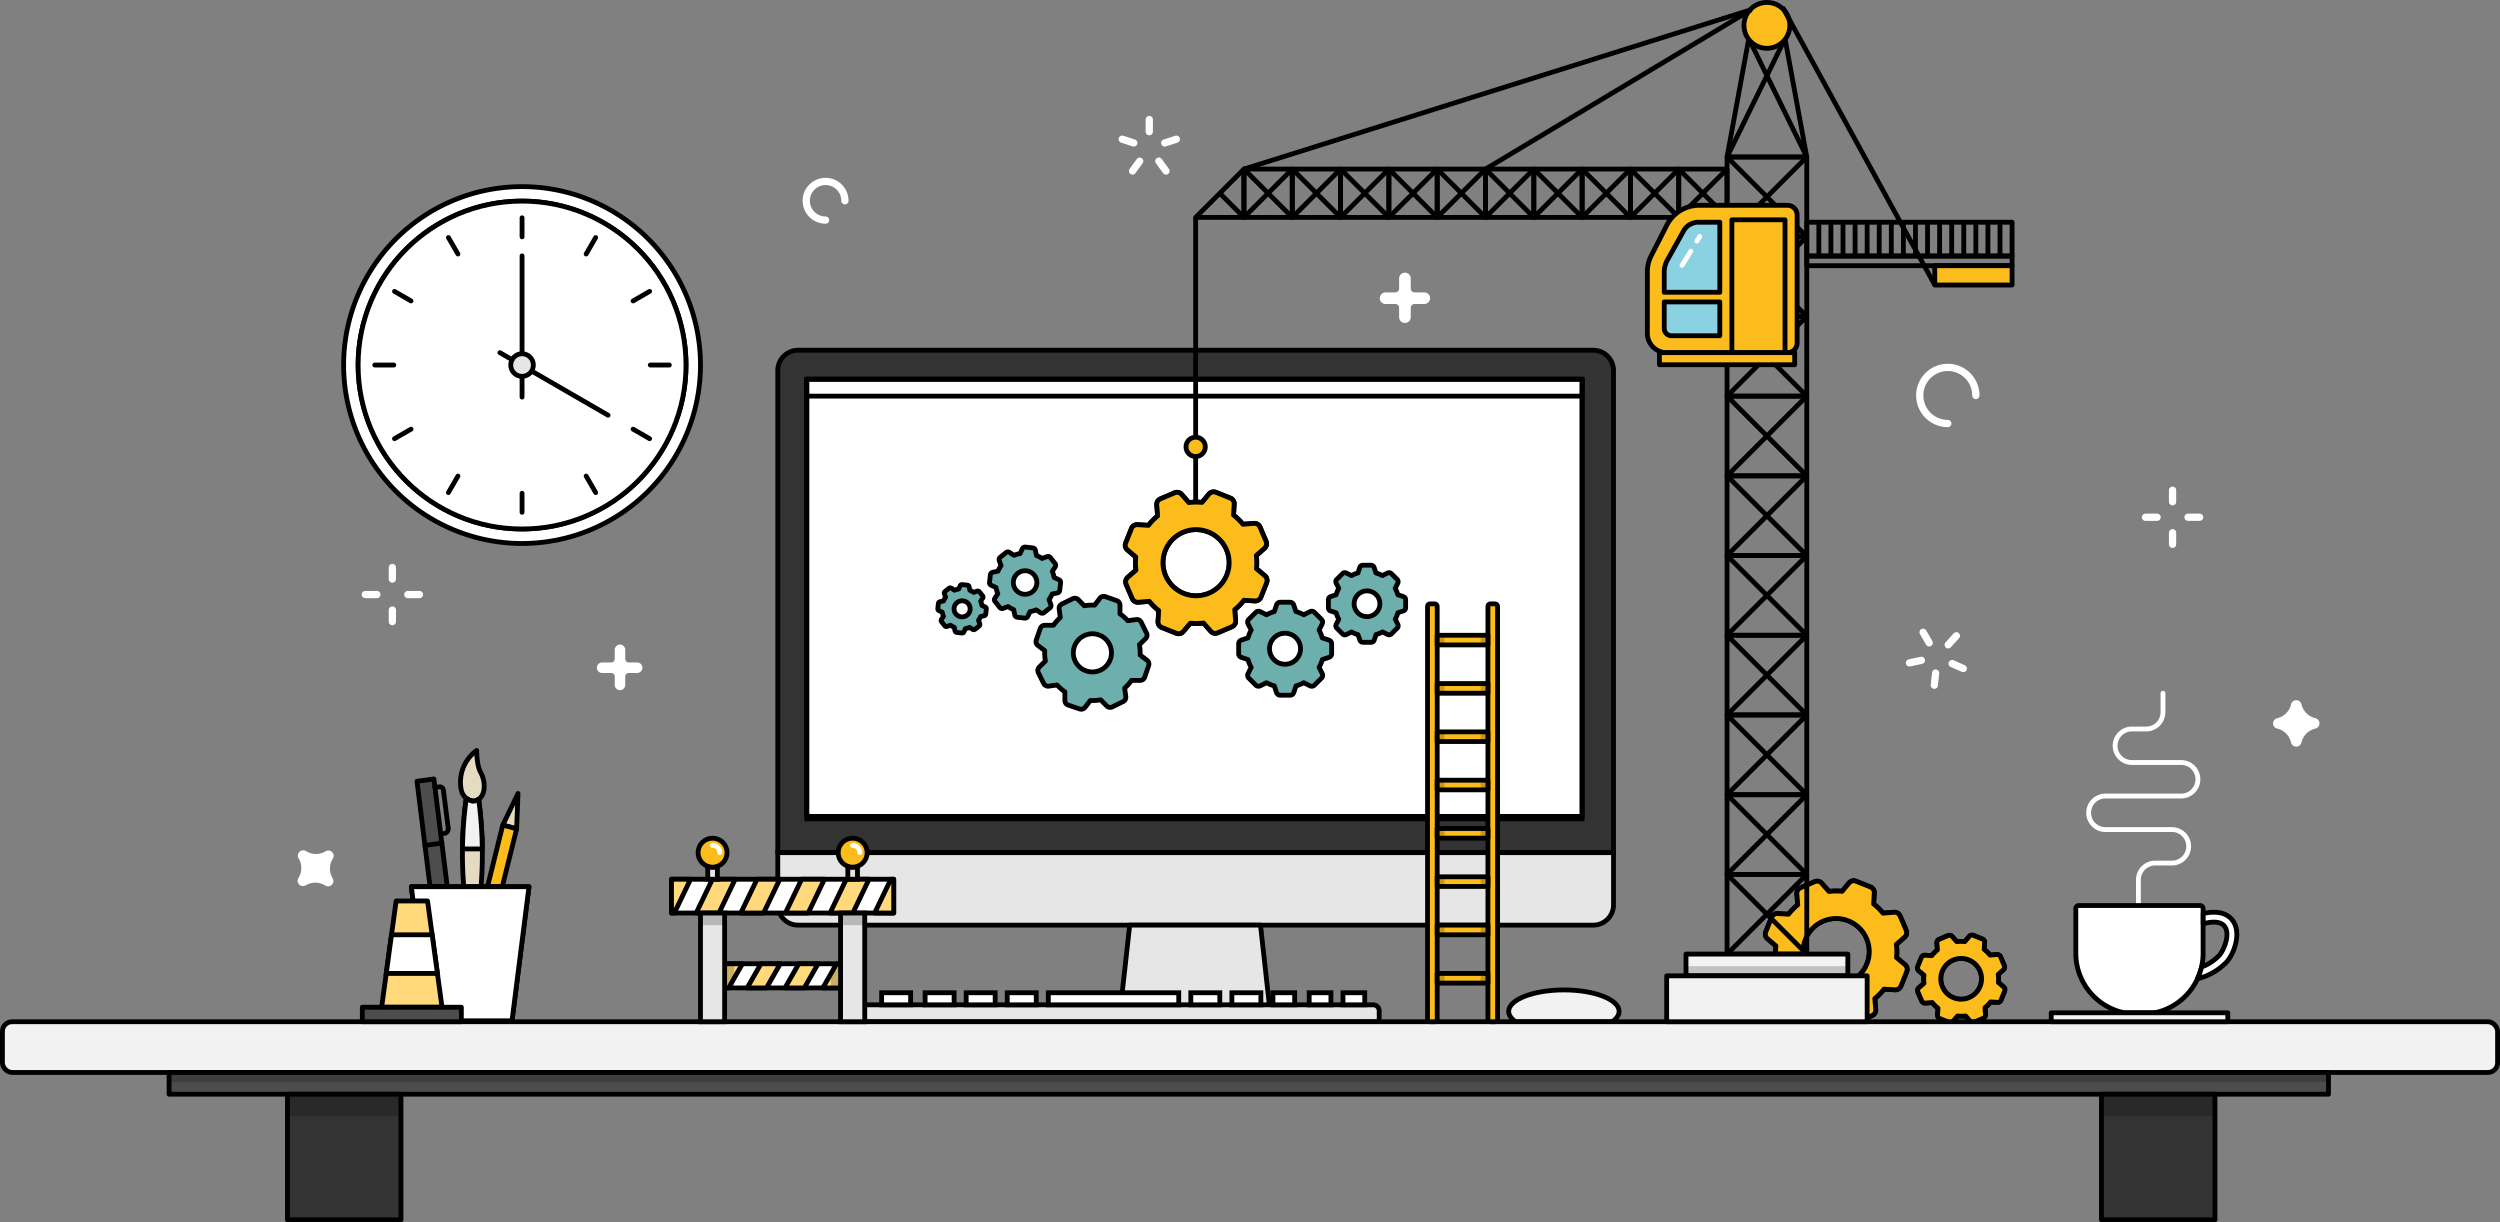 <svg xmlns="http://www.w3.org/2000/svg" viewBox="0 0 1035 506"><rect x="0" y="0" width="1035" height="506" fill="#808080" stroke="none"/><defs><style>.cls-1{fill:#e5dbc1;}.cls-1,.cls-10,.cls-11,.cls-12,.cls-13,.cls-14,.cls-15,.cls-16,.cls-18,.cls-19,.cls-2,.cls-20,.cls-21,.cls-24,.cls-3,.cls-4,.cls-5,.cls-6,.cls-7,.cls-8{stroke:#000;}.cls-1,.cls-10,.cls-13,.cls-16,.cls-18,.cls-19,.cls-2,.cls-20,.cls-21,.cls-24,.cls-3,.cls-4,.cls-5,.cls-6,.cls-7,.cls-8{stroke-linejoin:round;}.cls-1,.cls-10,.cls-11,.cls-12,.cls-13,.cls-14,.cls-15,.cls-16,.cls-18,.cls-19,.cls-2,.cls-20,.cls-21,.cls-24,.cls-3,.cls-4,.cls-5,.cls-6,.cls-7,.cls-8,.cls-9{stroke-width:2px;}.cls-2{fill:#fcbc1c;}.cls-16,.cls-24,.cls-3{fill:#4d4d4d;}.cls-23,.cls-24,.cls-3,.cls-4,.cls-5,.cls-9{stroke-linecap:round;}.cls-3,.cls-4{fill-rule:evenodd;}.cls-12,.cls-19,.cls-23,.cls-4,.cls-5,.cls-9{fill:none;}.cls-15,.cls-22,.cls-6{fill:#fff;}.cls-14,.cls-7{fill:#f2f2f2;}.cls-8{fill:#fff;}.cls-23,.cls-9{stroke:#fff;}.cls-11,.cls-12,.cls-14,.cls-15,.cls-23,.cls-9{stroke-miterlimit:10;}.cls-10{fill:#333;}.cls-11,.cls-13{fill:#e6e6e6;}.cls-17{opacity:0.2;}.cls-18{fill:#6dafac;}.cls-20{fill:#8ad1e2;}.cls-21{fill:#ffd97b;}.cls-23{stroke-width:3px;}</style></defs><title>under-construction-illustration</title><g id="Layer_2" data-name="Layer 2"><g id="Illustration"><polygon class="cls-1" points="208.15 341.58 213.89 343.13 214.45 328.5 208.15 341.58"/><polygon class="cls-2" points="207.94 367.09 213.89 343.13 208.15 341.58 201.82 367.09 207.94 367.09"/><polygon class="cls-3" points="185.16 367.09 179.63 322.49 172.64 323.44 178.05 367.09 185.16 367.09"/><path class="cls-4" d="M180.06,326l1.84-.25a1.51,1.51,0,0,1,1.66,1.34l2,15.78a1.93,1.93,0,0,1-1.61,2.17"/><line class="cls-5" x1="175.93" y1="350" x2="182.92" y2="349.05"/><polygon class="cls-6" points="211.97 422.62 177.32 422.62 170.29 367.09 219 367.09 211.97 422.62"/><path class="cls-1" d="M195.82,331.71a5.94,5.94,0,0,1-4.89-4.82,16.22,16.22,0,0,1,6.41-16.2s0,6.08,1.58,8.94C201.54,324.3,201,331.33,195.82,331.71Z"/><line class="cls-5" x1="191.6" y1="347.46" x2="199.62" y2="347.46"/><line class="cls-5" x1="191.74" y1="344.36" x2="199.46" y2="344.36"/><path class="cls-1" d="M199.15,367.09a167.25,167.25,0,0,0-1-36.2,4.6,4.6,0,0,1-2.37.82,6.12,6.12,0,0,1-2.3-.9H193a167.38,167.38,0,0,0-1,36.28Z"/><path class="cls-7" d="M195.82,331.71a6.12,6.12,0,0,1-2.3-.9H193a167.87,167.87,0,0,0-1.53,20.64h8.2a166.55,166.55,0,0,0-1.51-20.56A4.6,4.6,0,0,1,195.82,331.71Z"/><polygon class="cls-8" points="211.97 422.62 177.32 422.62 170.29 367.09 219 367.09 211.97 422.62"/><line class="cls-9" x1="208.24" y1="398.99" x2="207.43" y2="404.51"/><line class="cls-9" x1="212.02" y1="373.15" x2="208.99" y2="393.85"/><path class="cls-7" d="M788.64,399.36l-3.47-2.94a24.86,24.86,0,0,0-.07-5.45l3.41-3a2.51,2.51,0,0,0,.64-2.87l-2.52-5.91a2.52,2.52,0,0,0-2.52-1.51l-4.54.37a25.53,25.53,0,0,0-3.89-3.82l.27-4.53a2.52,2.52,0,0,0-1.57-2.48l-6-2.4a2.54,2.54,0,0,0-2.86.71L762.63,369a24.85,24.85,0,0,0-5.45.07l-3-3.41a2.49,2.49,0,0,0-2.86-.64l-5.91,2.52a2.54,2.54,0,0,0-1.52,2.52l.38,4.54a25.07,25.07,0,0,0-3.82,3.89l-4.53-.27a2.52,2.52,0,0,0-2.49,1.57l-2.39,6a2.5,2.5,0,0,0,.71,2.85l3.47,2.94a24.86,24.86,0,0,0,.07,5.45l-3.41,3a2.53,2.53,0,0,0-.65,2.87l2.53,5.91a2.51,2.51,0,0,0,2.52,1.51l4.54-.37a25.08,25.08,0,0,0,3.89,3.82l-.28,4.53a2.51,2.51,0,0,0,1.58,2.48l6,2.39a2.5,2.5,0,0,0,2.85-.7l2.94-3.47a24.86,24.86,0,0,0,5.45-.07l3,3.41a2.51,2.51,0,0,0,2.87.64l5.91-2.52a2.52,2.52,0,0,0,1.51-2.52l-.37-4.54a25,25,0,0,0,3.81-3.89l4.54.27a2.5,2.5,0,0,0,2.48-1.57l2.39-6A2.52,2.52,0,0,0,788.64,399.36Zm-28.46,8.3A13.7,13.7,0,1,1,773.87,394,13.69,13.69,0,0,1,760.18,407.66Z"/><path class="cls-2" d="M788.64,399.36l-3.47-2.94a24.86,24.86,0,0,0-.07-5.45l3.41-3a2.51,2.51,0,0,0,.64-2.87l-2.52-5.91a2.52,2.52,0,0,0-2.52-1.51l-4.54.37a25.53,25.53,0,0,0-3.89-3.82l.27-4.53a2.52,2.52,0,0,0-1.57-2.48l-6-2.4a2.54,2.54,0,0,0-2.86.71L762.63,369a24.85,24.85,0,0,0-5.45.07l-3-3.41a2.49,2.49,0,0,0-2.86-.64l-5.91,2.52a2.54,2.54,0,0,0-1.52,2.52l.38,4.54a25.07,25.07,0,0,0-3.82,3.89l-4.53-.27a2.52,2.52,0,0,0-2.49,1.57l-2.39,6a2.5,2.5,0,0,0,.71,2.85l3.47,2.94a24.86,24.86,0,0,0,.07,5.45l-3.41,3a2.53,2.53,0,0,0-.65,2.87l2.53,5.91a2.51,2.51,0,0,0,2.52,1.51l4.54-.37a25.08,25.08,0,0,0,3.89,3.82l-.28,4.53a2.51,2.51,0,0,0,1.58,2.48l6,2.39a2.5,2.5,0,0,0,2.85-.7l2.94-3.47a24.86,24.86,0,0,0,5.45-.07l3,3.41a2.51,2.51,0,0,0,2.87.64l5.91-2.52a2.52,2.52,0,0,0,1.51-2.52l-.37-4.54a25,25,0,0,0,3.81-3.89l4.54.27a2.5,2.5,0,0,0,2.48-1.57l2.39-6A2.52,2.52,0,0,0,788.64,399.36Zm-28.46,8.3A13.7,13.7,0,1,1,773.87,394,13.69,13.69,0,0,1,760.18,407.66Z"/><path class="cls-7" d="M829.45,408.55l-2.13-1.81a15.12,15.12,0,0,0-.05-3.36l2.1-1.86a1.55,1.55,0,0,0,.4-1.77l-1.56-3.64a1.53,1.53,0,0,0-1.55-.93l-2.79.23a15.22,15.22,0,0,0-2.4-2.35l.17-2.8a1.55,1.55,0,0,0-1-1.53L817,387.26a1.54,1.54,0,0,0-1.75.43l-1.82,2.14a15.65,15.65,0,0,0-3.35,0l-1.87-2.1a1.54,1.54,0,0,0-1.76-.39l-3.64,1.55a1.55,1.55,0,0,0-.94,1.55l.23,2.8a15.68,15.68,0,0,0-2.35,2.4l-2.79-.17a1.55,1.55,0,0,0-1.53,1l-1.48,3.67a1.56,1.56,0,0,0,.44,1.76l2.13,1.81a15.75,15.75,0,0,0,0,3.36l-2.1,1.86a1.56,1.56,0,0,0-.4,1.77l1.56,3.64a1.53,1.53,0,0,0,1.55.93l2.8-.23a15.68,15.68,0,0,0,2.39,2.36l-.16,2.79a1.55,1.55,0,0,0,1,1.53l3.68,1.47a1.54,1.54,0,0,0,1.76-.43l1.81-2.14a15.65,15.65,0,0,0,3.35,0l1.87,2.1a1.54,1.54,0,0,0,1.76.4l3.65-1.56A1.56,1.56,0,0,0,822,420l-.23-2.8a15.68,15.68,0,0,0,2.35-2.4l2.8.17a1.53,1.53,0,0,0,1.52-1l1.48-3.67A1.55,1.55,0,0,0,829.45,408.55Zm-17.53,5.12a8.44,8.44,0,1,1,8.44-8.44A8.44,8.44,0,0,1,811.92,413.67Z"/><path class="cls-2" d="M829.45,408.55l-2.13-1.81a15.12,15.12,0,0,0-.05-3.36l2.1-1.86a1.55,1.55,0,0,0,.4-1.77l-1.56-3.64a1.53,1.53,0,0,0-1.55-.93l-2.79.23a15.22,15.22,0,0,0-2.4-2.35l.17-2.8a1.55,1.55,0,0,0-1-1.53L817,387.26a1.54,1.54,0,0,0-1.75.43l-1.82,2.14a15.65,15.65,0,0,0-3.35,0l-1.87-2.1a1.54,1.54,0,0,0-1.76-.39l-3.64,1.55a1.55,1.55,0,0,0-.94,1.55l.23,2.8a15.68,15.68,0,0,0-2.35,2.4l-2.79-.17a1.55,1.55,0,0,0-1.53,1l-1.48,3.67a1.56,1.56,0,0,0,.44,1.76l2.13,1.81a15.75,15.75,0,0,0,0,3.36l-2.1,1.86a1.56,1.56,0,0,0-.4,1.77l1.56,3.64a1.53,1.53,0,0,0,1.55.93l2.8-.23a15.68,15.68,0,0,0,2.39,2.36l-.16,2.79a1.55,1.55,0,0,0,1,1.53l3.68,1.47a1.54,1.54,0,0,0,1.76-.43l1.81-2.14a15.65,15.65,0,0,0,3.35,0l1.87,2.1a1.54,1.54,0,0,0,1.76.4l3.65-1.56A1.56,1.56,0,0,0,822,420l-.23-2.8a15.68,15.68,0,0,0,2.35-2.4l2.8.17a1.53,1.53,0,0,0,1.52-1l1.48-3.67A1.55,1.55,0,0,0,829.45,408.55Zm-17.53,5.12a8.44,8.44,0,1,1,8.44-8.44A8.44,8.44,0,0,1,811.92,413.67Z"/><path class="cls-10" d="M668,353V153.38a8.4,8.4,0,0,0-8.38-8.38H330.38a8.4,8.4,0,0,0-8.38,8.38V353Z"/><rect class="cls-8" x="334" y="157" width="321" height="181"/><rect class="cls-6" x="334" y="157" width="321" height="7"/><path class="cls-11" d="M668,374.62V353H322v21.62a8.4,8.4,0,0,0,8.38,8.38H659.62A8.4,8.4,0,0,0,668,374.62Z"/><rect class="cls-12" x="334" y="157" width="321" height="182"/><polygon class="cls-13" points="525.73 418 463.81 418 467.7 383 521.84 383 525.73 418"/><path class="cls-7" d="M457.21,418h75.57a1.71,1.71,0,0,1,1.71,1.71V423a0,0,0,0,1,0,0h-79a0,0,0,0,1,0,0v-3.29A1.71,1.71,0,0,1,457.21,418Z"/><line class="cls-9" x1="349.65" y1="192.37" x2="363.94" y2="178.08"/><line class="cls-9" x1="377.3" y1="180.6" x2="384.43" y2="173.47"/><line class="cls-9" x1="345.04" y1="212.86" x2="370.92" y2="186.98"/><path class="cls-14" d="M647.45,409.83c-12.63,0-22.86,4-22.86,8.87,0,1.56,1,3,2.86,4.3h40c1.82-1.27,2.86-2.74,2.86-4.3C670.3,413.8,660.07,409.83,647.45,409.83Z"/><path class="cls-13" d="M357.49,416h211a2.49,2.49,0,0,1,2.49,2.49V423a0,0,0,0,1,0,0H355a0,0,0,0,1,0,0v-4.51A2.49,2.49,0,0,1,357.49,416Z"/><rect class="cls-15" x="365" y="411" width="12" height="5"/><rect class="cls-15" x="383" y="411" width="12" height="5"/><rect class="cls-15" x="400" y="411" width="12" height="5"/><rect class="cls-15" x="417" y="411" width="12" height="5"/><rect class="cls-15" x="493" y="411" width="12" height="5"/><rect class="cls-15" x="510" y="411" width="12" height="5"/><rect class="cls-15" x="527" y="411" width="9" height="5"/><rect class="cls-15" x="542" y="411" width="9" height="5"/><rect class="cls-15" x="556" y="411" width="9" height="5"/><rect class="cls-15" x="434" y="411" width="54" height="5"/><rect class="cls-7" x="1" y="423" width="1033" height="21" rx="4" ry="4"/><rect class="cls-16" x="70" y="444" width="894" height="9"/><g class="cls-17"><rect x="70" y="444" width="894" height="4"/></g><rect class="cls-10" x="119" y="453" width="47" height="52"/><rect class="cls-10" x="870" y="453" width="47" height="52"/><g class="cls-17"><rect x="119" y="453" width="47" height="9"/><rect x="870" y="453" width="47" height="9"/></g><path class="cls-7" d="M523.64,238.36l-3.47-2.94a24.86,24.86,0,0,0-.07-5.45l3.41-3a2.51,2.51,0,0,0,.64-2.87l-2.52-5.91a2.52,2.52,0,0,0-2.52-1.51l-4.54.37a25.53,25.53,0,0,0-3.89-3.82l.27-4.53a2.52,2.52,0,0,0-1.57-2.48l-6-2.4a2.54,2.54,0,0,0-2.86.71L497.63,208a24.85,24.85,0,0,0-5.45.07l-3-3.41a2.49,2.49,0,0,0-2.86-.64l-5.91,2.52a2.54,2.54,0,0,0-1.52,2.52l.38,4.54a25.07,25.07,0,0,0-3.82,3.89l-4.53-.27a2.52,2.52,0,0,0-2.49,1.57l-2.39,6a2.5,2.5,0,0,0,.71,2.85l3.47,2.94a24.86,24.86,0,0,0,.07,5.45l-3.41,3a2.53,2.53,0,0,0-.65,2.87l2.53,5.91a2.51,2.51,0,0,0,2.52,1.51l4.54-.37a25.08,25.08,0,0,0,3.89,3.82l-.28,4.53a2.51,2.51,0,0,0,1.58,2.48l6,2.39a2.5,2.5,0,0,0,2.85-.7l2.94-3.47a24.86,24.86,0,0,0,5.45-.07l3,3.41a2.51,2.51,0,0,0,2.87.64l5.91-2.52a2.52,2.52,0,0,0,1.51-2.52l-.37-4.54a25,25,0,0,0,3.81-3.89l4.54.27a2.5,2.5,0,0,0,2.48-1.57l2.39-6A2.52,2.52,0,0,0,523.64,238.36Zm-28.46,8.3A13.7,13.7,0,1,1,508.87,233,13.69,13.69,0,0,1,495.18,246.66Z"/><path class="cls-2" d="M523.64,238.36l-3.47-2.94a24.86,24.86,0,0,0-.07-5.45l3.41-3a2.51,2.51,0,0,0,.64-2.87l-2.52-5.91a2.52,2.52,0,0,0-2.52-1.51l-4.54.37a25.53,25.53,0,0,0-3.89-3.82l.27-4.53a2.52,2.52,0,0,0-1.57-2.48l-6-2.4a2.54,2.54,0,0,0-2.86.71L497.63,208a24.85,24.85,0,0,0-5.45.07l-3-3.41a2.49,2.49,0,0,0-2.86-.64l-5.91,2.52a2.54,2.54,0,0,0-1.52,2.52l.38,4.54a25.07,25.07,0,0,0-3.82,3.89l-4.53-.27a2.52,2.52,0,0,0-2.49,1.57l-2.39,6a2.5,2.5,0,0,0,.71,2.85l3.47,2.94a24.86,24.86,0,0,0,.07,5.45l-3.41,3a2.53,2.53,0,0,0-.65,2.87l2.53,5.91a2.51,2.51,0,0,0,2.52,1.51l4.54-.37a25.08,25.08,0,0,0,3.89,3.82l-.28,4.53a2.51,2.51,0,0,0,1.58,2.48l6,2.39a2.5,2.5,0,0,0,2.85-.7l2.94-3.47a24.86,24.86,0,0,0,5.45-.07l3,3.41a2.51,2.51,0,0,0,2.87.64l5.91-2.52a2.52,2.52,0,0,0,1.51-2.52l-.37-4.54a25,25,0,0,0,3.81-3.89l4.54.27a2.5,2.5,0,0,0,2.48-1.57l2.39-6A2.52,2.52,0,0,0,523.64,238.36Zm-28.46,8.3A13.7,13.7,0,1,1,508.87,233,13.69,13.69,0,0,1,495.18,246.66Z"/><path class="cls-18" d="M550.18,265l-2.76-.92a15.85,15.85,0,0,0-1.33-3.21l1.3-2.6a1.6,1.6,0,0,0-.3-1.85l-2.9-2.9a1.6,1.6,0,0,0-1.85-.3l-2.6,1.3a15.71,15.71,0,0,0-3.22-1.33l-.92-2.76a1.6,1.6,0,0,0-1.52-1.1H530a1.6,1.6,0,0,0-1.52,1.1l-.92,2.76a15.71,15.71,0,0,0-3.22,1.33l-2.6-1.3a1.6,1.6,0,0,0-1.85.3l-2.9,2.9a1.6,1.6,0,0,0-.3,1.85l1.3,2.6a15.85,15.85,0,0,0-1.33,3.21l-2.76.92a1.62,1.62,0,0,0-1.09,1.53v4.1a1.6,1.6,0,0,0,1.09,1.52l2.76.92a15.71,15.71,0,0,0,1.33,3.22l-1.3,2.59a1.59,1.59,0,0,0,.3,1.85l2.9,2.91a1.63,1.63,0,0,0,1.85.3l2.6-1.3a15.68,15.68,0,0,0,3.22,1.32l.92,2.77a1.6,1.6,0,0,0,1.52,1.09h4.1a1.6,1.6,0,0,0,1.52-1.09l.92-2.77a15.68,15.68,0,0,0,3.22-1.32l2.6,1.3a1.63,1.63,0,0,0,1.85-.3l2.9-2.91a1.59,1.59,0,0,0,.3-1.85l-1.3-2.59a15.71,15.71,0,0,0,1.33-3.22l2.76-.92a1.61,1.61,0,0,0,1.1-1.52v-4.1A1.63,1.63,0,0,0,550.18,265ZM532,275a6.42,6.42,0,1,1,6.42-6.41A6.41,6.41,0,0,1,532,275Z"/><path class="cls-18" d="M474.87,273.35,472,271.18a19.67,19.67,0,0,0-.27-4.28l2.55-2.51a2,2,0,0,0,.39-2.28l-2.23-4.54a2,2,0,0,0-2-1.08l-3.54.47a19.73,19.73,0,0,0-3.22-2.82l0-3.59a2,2,0,0,0-1.33-1.88L457.56,247a2,2,0,0,0-2.21.68l-2.17,2.85a19.67,19.67,0,0,0-4.28.26l-2.51-2.54a2,2,0,0,0-2.28-.39l-4.54,2.23a2,2,0,0,0-1.08,2l.47,3.55a19.32,19.32,0,0,0-2.82,3.22l-3.59,0a2,2,0,0,0-1.88,1.34L429,265a2,2,0,0,0,.68,2.21l2.85,2.17a19.67,19.67,0,0,0,.26,4.28l-2.54,2.51a2,2,0,0,0-.39,2.28l2.23,4.53a2,2,0,0,0,2,1.09l3.55-.48a19.38,19.38,0,0,0,3.22,2.83l0,3.59a2,2,0,0,0,1.34,1.88l4.79,1.63a2,2,0,0,0,2.21-.67L451.4,290a19.67,19.67,0,0,0,4.28-.27l2.51,2.55a2,2,0,0,0,2.28.39l4.53-2.23a2,2,0,0,0,1.09-2l-.48-3.54a19.79,19.79,0,0,0,2.83-3.22l3.59,0a2,2,0,0,0,1.88-1.33l1.63-4.79A2,2,0,0,0,474.87,273.35Zm-25.14,4.42a7.9,7.9,0,1,1,10-4.93A7.91,7.91,0,0,1,449.73,277.77Z"/><path class="cls-18" d="M581,247l-2.29-.76a13,13,0,0,0-1.1-2.67l1.08-2.15a1.35,1.35,0,0,0-.25-1.54L576,237.47a1.35,1.35,0,0,0-1.54-.25l-2.15,1.08a13,13,0,0,0-2.67-1.1l-.76-2.29a1.33,1.33,0,0,0-1.26-.91h-3.41a1.33,1.33,0,0,0-1.26.91l-.76,2.29a12.82,12.82,0,0,0-2.67,1.1l-2.16-1.08a1.34,1.34,0,0,0-1.53.25l-2.41,2.41a1.32,1.32,0,0,0-.25,1.54l1.08,2.15a13,13,0,0,0-1.1,2.67l-2.29.76a1.32,1.32,0,0,0-.91,1.26v3.41a1.32,1.32,0,0,0,.91,1.26l2.29.76a13,13,0,0,0,1.1,2.67l-1.08,2.16a1.31,1.31,0,0,0,.25,1.53l2.41,2.41a1.34,1.34,0,0,0,1.53.25l2.16-1.08a12.82,12.82,0,0,0,2.67,1.1L563,265a1.32,1.32,0,0,0,1.26.91h3.41a1.32,1.32,0,0,0,1.26-.91l.76-2.29a13,13,0,0,0,2.67-1.1l2.15,1.08a1.35,1.35,0,0,0,1.54-.25l2.41-2.41a1.34,1.34,0,0,0,.25-1.53l-1.08-2.16a13,13,0,0,0,1.1-2.67l2.29-.76a1.33,1.33,0,0,0,.91-1.26v-3.41A1.33,1.33,0,0,0,581,247Zm-15.06,8.29a5.33,5.33,0,1,1,5.33-5.32A5.32,5.32,0,0,1,565.91,255.29Z"/><path class="cls-18" d="M438.39,240l-2-.93a12.12,12.12,0,0,0-.72-2.54l1.2-1.84a1.23,1.23,0,0,0-.07-1.43l-1.94-2.43a1.22,1.22,0,0,0-1.37-.39l-2.07.76A12.07,12.07,0,0,0,429.1,230l-.46-2.16a1.2,1.2,0,0,0-1.05-1l-3.1-.36a1.24,1.24,0,0,0-1.24.7l-.93,2a12.12,12.12,0,0,0-2.54.72l-1.85-1.2a1.2,1.2,0,0,0-1.42.07l-2.43,1.94a1.22,1.22,0,0,0-.39,1.37l.76,2.07a12.07,12.07,0,0,0-1.28,2.31l-2.16.46a1.22,1.22,0,0,0-1,1.05l-.35,3.1a1.21,1.21,0,0,0,.7,1.24l2,.93a12.14,12.14,0,0,0,.73,2.54l-1.2,1.84a1.22,1.22,0,0,0,.07,1.43l1.94,2.43a1.21,1.21,0,0,0,1.37.39l2.06-.76a12.15,12.15,0,0,0,2.32,1.28l.46,2.16a1.2,1.2,0,0,0,1.05,1l3.09.35a1.22,1.22,0,0,0,1.24-.69l.94-2a12.29,12.29,0,0,0,2.54-.72l1.84,1.2a1.2,1.2,0,0,0,1.42-.07l2.44-1.94a1.21,1.21,0,0,0,.38-1.37l-.75-2.07a12,12,0,0,0,1.27-2.31l2.16-.46a1.21,1.21,0,0,0,1-1.05l.35-3.1A1.22,1.22,0,0,0,438.39,240Zm-14.55,6a4.87,4.87,0,1,1,5.39-4.29A4.87,4.87,0,0,1,423.84,246Z"/><path class="cls-18" d="M407.87,251.28l-1.37-.63a8.46,8.46,0,0,0-.49-1.74l.82-1.26a.84.84,0,0,0-.05-1L405.46,245a.84.84,0,0,0-.94-.26l-1.41.52a7.83,7.83,0,0,0-1.58-.87l-.32-1.48a.82.82,0,0,0-.72-.65l-2.11-.24a.84.84,0,0,0-.85.47l-.63,1.37a8.67,8.67,0,0,0-1.74.5l-1.26-.82a.83.83,0,0,0-1,0l-1.66,1.33a.84.84,0,0,0-.27.94l.52,1.41a9,9,0,0,0-.87,1.58l-1.48.31a.82.82,0,0,0-.65.72l-.24,2.11a.83.83,0,0,0,.48.85l1.36.64a8.39,8.39,0,0,0,.5,1.73l-.82,1.26a.81.81,0,0,0,.05,1l1.32,1.67a.84.84,0,0,0,.94.26l1.41-.52a8.4,8.4,0,0,0,1.58.88l.31,1.47a.84.84,0,0,0,.72.65l2.12.24a.81.81,0,0,0,.84-.47l.64-1.37a8.37,8.37,0,0,0,1.73-.49l1.26.82a.86.86,0,0,0,1-.05l1.66-1.33a.81.81,0,0,0,.26-.93l-.51-1.42a8.53,8.53,0,0,0,.87-1.57l1.47-.32a.83.83,0,0,0,.66-.72l.24-2.11A.83.83,0,0,0,407.87,251.28Zm-9.93,4.09a3.33,3.33,0,1,1,3.68-2.93A3.33,3.33,0,0,1,397.94,255.37Z"/><rect class="cls-19" x="715" y="296" width="33" height="33"/><line class="cls-19" x1="715" y1="296" x2="748" y2="329"/><line class="cls-19" x1="748" y1="296" x2="715" y2="329"/><rect class="cls-19" x="715" y="263" width="33" height="33"/><line class="cls-19" x1="715" y1="263" x2="748" y2="296"/><line class="cls-19" x1="748" y1="263" x2="715" y2="296"/><rect class="cls-19" x="715" y="230" width="33" height="33"/><line class="cls-19" x1="715" y1="230" x2="748" y2="263"/><line class="cls-19" x1="748" y1="230" x2="715" y2="263"/><rect class="cls-19" x="715" y="197" width="33" height="33"/><line class="cls-19" x1="715" y1="197" x2="748" y2="230"/><line class="cls-19" x1="748" y1="197" x2="715" y2="230"/><rect class="cls-19" x="715" y="164" width="33" height="33"/><line class="cls-19" x1="715" y1="164" x2="748" y2="197"/><line class="cls-19" x1="748" y1="164" x2="715" y2="197"/><rect class="cls-19" x="715" y="131" width="33" height="33"/><line class="cls-19" x1="715" y1="131" x2="748" y2="164"/><line class="cls-19" x1="748" y1="131" x2="715" y2="164"/><rect class="cls-19" x="715" y="98" width="33" height="33"/><line class="cls-19" x1="715" y1="98" x2="748" y2="131"/><line class="cls-19" x1="748" y1="98" x2="715" y2="131"/><rect class="cls-19" x="715" y="65" width="33" height="33"/><polygon class="cls-19" points="748 65 715 65 724 16 739 16 748 65"/><line class="cls-19" x1="715" y1="65" x2="748" y2="98"/><line class="cls-19" x1="748" y1="65" x2="715" y2="98"/><line class="cls-19" x1="715" y1="65" x2="739" y2="16"/><line class="cls-19" x1="748" y1="65" x2="724" y2="16"/><rect class="cls-19" x="715" y="329" width="33" height="33"/><line class="cls-19" x1="715" y1="329" x2="748" y2="362"/><line class="cls-19" x1="748" y1="329" x2="715" y2="362"/><rect class="cls-19" x="715" y="362" width="33" height="33"/><line class="cls-19" x1="715" y1="362" x2="748" y2="395"/><line class="cls-19" x1="748" y1="362" x2="715" y2="395"/><circle class="cls-2" cx="731.5" cy="10.5" r="9.5"/><rect class="cls-19" x="748" y="106" width="85" height="4"/><rect class="cls-19" x="748" y="92" width="85" height="14"/><line class="cls-19" x1="753" y1="92" x2="753" y2="106"/><line class="cls-19" x1="758" y1="92" x2="758" y2="106"/><line class="cls-19" x1="763" y1="92" x2="763" y2="106"/><line class="cls-19" x1="773" y1="92" x2="773" y2="106"/><line class="cls-19" x1="783" y1="92" x2="783" y2="106"/><line class="cls-19" x1="793" y1="92" x2="793" y2="106"/><line class="cls-19" x1="803" y1="92" x2="803" y2="106"/><line class="cls-19" x1="813" y1="92" x2="813" y2="106"/><line class="cls-19" x1="823" y1="92" x2="823" y2="106"/><line class="cls-19" x1="768" y1="92" x2="768" y2="106"/><line class="cls-19" x1="778" y1="92" x2="778" y2="106"/><line class="cls-19" x1="788" y1="92" x2="788" y2="106"/><line class="cls-19" x1="798" y1="92" x2="798" y2="106"/><line class="cls-19" x1="808" y1="92" x2="808" y2="106"/><line class="cls-19" x1="818" y1="92" x2="818" y2="106"/><line class="cls-19" x1="828" y1="92" x2="828" y2="106"/><line class="cls-19" x1="738" y1="3" x2="801" y2="118"/><polygon class="cls-19" points="515 90 495 90 515 70 515 90"/><rect class="cls-19" x="515" y="70" width="20" height="20"/><line class="cls-19" x1="515" y1="70" x2="535" y2="90"/><line class="cls-19" x1="535" y1="70" x2="516" y2="89"/><rect class="cls-19" x="535" y="70" width="20" height="20"/><line class="cls-19" x1="535" y1="70" x2="555" y2="90"/><line class="cls-19" x1="555" y1="70" x2="536" y2="89"/><rect class="cls-19" x="555" y="70" width="20" height="20"/><line class="cls-19" x1="555" y1="70" x2="575" y2="90"/><line class="cls-19" x1="575" y1="70" x2="556" y2="89"/><rect class="cls-19" x="575" y="70" width="20" height="20"/><line class="cls-19" x1="575" y1="70" x2="595" y2="90"/><line class="cls-19" x1="595" y1="70" x2="576" y2="89"/><rect class="cls-19" x="595" y="70" width="20" height="20"/><line class="cls-19" x1="595" y1="70" x2="615" y2="90"/><line class="cls-19" x1="615" y1="70" x2="596" y2="89"/><rect class="cls-19" x="615" y="70" width="20" height="20"/><line class="cls-19" x1="615" y1="70" x2="635" y2="90"/><line class="cls-19" x1="635" y1="70" x2="616" y2="89"/><rect class="cls-19" x="635" y="70" width="20" height="20"/><line class="cls-19" x1="635" y1="70" x2="655" y2="90"/><line class="cls-19" x1="655" y1="70" x2="636" y2="89"/><rect class="cls-19" x="655" y="70" width="20" height="20"/><line class="cls-19" x1="655" y1="70" x2="675" y2="90"/><line class="cls-19" x1="675" y1="70" x2="656" y2="89"/><rect class="cls-19" x="675" y="70" width="20" height="20"/><line class="cls-19" x1="675" y1="70" x2="695" y2="90"/><line class="cls-19" x1="695" y1="70" x2="676" y2="89"/><rect class="cls-19" x="695" y="70" width="20" height="20"/><line class="cls-19" x1="695" y1="70" x2="715" y2="90"/><line class="cls-19" x1="715" y1="70" x2="696" y2="89"/><line class="cls-19" x1="515" y1="90" x2="505" y2="80"/><line class="cls-19" x1="725" y1="4" x2="615" y2="70"/><line class="cls-19" x1="515" y1="70" x2="725" y2="4"/><line class="cls-19" x1="495" y1="90" x2="495" y2="181"/><line class="cls-19" x1="495" y1="189" x2="495" y2="208"/><circle class="cls-2" cx="495" cy="185" r="4"/><rect class="cls-7" x="698" y="395" width="67" height="9"/><rect class="cls-17" x="698" y="400" width="67" height="4"/><rect class="cls-7" x="690" y="404" width="83" height="19"/><path class="cls-2" d="M740,146H690a8,8,0,0,1-8-8V112.61a15,15,0,0,1,1.64-6.82l6.28-12.28A15,15,0,0,1,703.44,85H740a4,4,0,0,1,4,4v53A4,4,0,0,1,740,146Z"/><path class="cls-20" d="M689,121h23V92h-8.88A7,7,0,0,0,697,95.6l-6.74,12.13a10,10,0,0,0-1.26,4.86Z"/><path class="cls-20" d="M712,139H692a3,3,0,0,1-3-3V125h23Z"/><rect class="cls-2" x="717" y="91" width="22" height="55"/><rect class="cls-2" x="687" y="146" width="56" height="5"/><rect class="cls-2" x="801" y="110" width="32" height="8"/><line class="cls-9" x1="702.5" y1="99.83" x2="703.7" y2="97.87"/><line class="cls-9" x1="696.34" y1="109.88" x2="700" y2="104"/><rect class="cls-2" x="591" y="250" width="4" height="173" rx="1" ry="1"/><rect class="cls-2" x="616" y="250" width="4" height="173" rx="1" ry="1"/><rect class="cls-2" x="595" y="263" width="21" height="4"/><rect class="cls-17" x="595" y="263" width="3" height="4"/><rect class="cls-17" x="613" y="263" width="3" height="4"/><rect class="cls-2" x="595" y="283" width="21" height="4"/><rect class="cls-17" x="595" y="283" width="3" height="4"/><rect class="cls-17" x="613" y="283" width="3" height="4"/><rect class="cls-2" x="595" y="303" width="21" height="4"/><rect class="cls-17" x="595" y="303" width="3" height="4"/><rect class="cls-17" x="613" y="303" width="3" height="4"/><rect class="cls-2" x="595" y="323" width="21" height="4"/><rect class="cls-17" x="595" y="323" width="3" height="4"/><rect class="cls-17" x="613" y="323" width="3" height="4"/><rect class="cls-2" x="595" y="343" width="21" height="4"/><rect class="cls-17" x="595" y="343" width="3" height="4"/><rect class="cls-17" x="613" y="343" width="3" height="4"/><rect class="cls-2" x="595" y="363" width="21" height="4"/><rect class="cls-17" x="595" y="363" width="3" height="4"/><rect class="cls-17" x="613" y="363" width="3" height="4"/><rect class="cls-2" x="595" y="383" width="21" height="4"/><rect class="cls-17" x="595" y="383" width="3" height="4"/><rect class="cls-17" x="613" y="383" width="3" height="4"/><rect class="cls-2" x="595" y="403" width="21" height="4"/><rect class="cls-17" x="595" y="403" width="3" height="4"/><rect class="cls-17" x="613" y="403" width="3" height="4"/><path class="cls-8" d="M216.13,77.26A73.87,73.87,0,1,0,290,151.13,73.87,73.87,0,0,0,216.13,77.26Zm0,141.73A67.87,67.87,0,1,1,284,151.13,67.87,67.87,0,0,1,216.13,219Z"/><circle class="cls-6" cx="216.13" cy="151.13" r="67.87"/><line class="cls-5" x1="216.13" y1="90.16" x2="216.13" y2="98.05"/><line class="cls-5" x1="185.64" y1="98.33" x2="189.59" y2="105.16"/><line class="cls-5" x1="163.33" y1="120.64" x2="170.16" y2="124.59"/><line class="cls-5" x1="155.16" y1="151.13" x2="163.05" y2="151.13"/><line class="cls-5" x1="163.33" y1="181.61" x2="170.16" y2="177.67"/><line class="cls-5" x1="185.64" y1="203.93" x2="189.59" y2="197.1"/><line class="cls-5" x1="216.13" y1="212.09" x2="216.13" y2="204.21"/><line class="cls-5" x1="246.61" y1="203.93" x2="242.67" y2="197.1"/><line class="cls-5" x1="268.93" y1="181.61" x2="262.1" y2="177.67"/><line class="cls-5" x1="277.09" y1="151.13" x2="269.21" y2="151.13"/><line class="cls-5" x1="268.93" y1="120.64" x2="262.1" y2="124.59"/><line class="cls-5" x1="246.61" y1="98.33" x2="242.67" y2="105.16"/><line class="cls-5" x1="220.09" y1="153.6" x2="251.75" y2="171.91"/><line class="cls-5" x1="216.13" y1="146.45" x2="216.13" y2="105.93"/><line class="cls-5" x1="216.13" y1="164.4" x2="216.13" y2="155.81"/><circle class="cls-13" cx="216.13" cy="151.13" r="4.68"/><line class="cls-5" x1="206.96" y1="146.01" x2="212" y2="148.92"/><rect class="cls-6" x="300" y="399" width="48" height="10"/><rect class="cls-6" x="278" y="364" width="92" height="14"/><polygon class="cls-21" points="297.64 378 288.21 378 294.94 364 304.37 364 297.64 378"/><polygon class="cls-21" points="316.11 378 306.68 378 313.42 364 322.85 364 316.11 378"/><polygon class="cls-21" points="334.58 378 325.15 378 331.89 364 341.32 364 334.58 378"/><polygon class="cls-21" points="353.06 378 343.63 378 350.36 364 359.79 364 353.06 378"/><polygon class="cls-21" points="368.83 364 362.1 378 370 378 370 364 368.83 364"/><polygon class="cls-21" points="278 364 278 378 279.17 378 285.9 364 278 364"/><polygon class="cls-21" points="301.65 409 293.66 409 299.37 399 307.36 399 301.65 409"/><polygon class="cls-21" points="317.31 409 309.32 409 315.03 399 323.02 399 317.31 409"/><polygon class="cls-21" points="332.97 409 324.98 409 330.69 399 338.68 399 332.97 409"/><polygon class="cls-21" points="348.63 409 340.64 409 346.35 399 354.34 399 348.63 409"/><rect class="cls-11" x="290" y="378" width="10" height="45"/><rect class="cls-11" x="348" y="378" width="10" height="45"/><rect class="cls-17" x="290" y="378" width="10" height="5"/><rect class="cls-17" x="348" y="378" width="10" height="5"/><rect class="cls-11" x="293" y="359" width="4" height="5"/><circle class="cls-2" cx="295" cy="353" r="6"/><path class="cls-9" d="M295,350a3,3,0,0,1,3,3"/><rect class="cls-11" x="351" y="359" width="4" height="5"/><circle class="cls-2" cx="353" cy="353" r="6"/><path class="cls-9" d="M353,350a3,3,0,0,1,3,3"/><rect class="cls-17" x="300" y="399" width="4" height="10"/><rect class="cls-17" x="344" y="399" width="4" height="10"/><path class="cls-9" d="M885.3,374.89V364.25a6.94,6.94,0,0,1,6.93-6.94h6.94a6.93,6.93,0,0,0,6.94-6.94h0a6.93,6.93,0,0,0-6.94-6.93H871.64a6.94,6.94,0,0,1-6.94-6.94h0a6.94,6.94,0,0,1,6.94-6.94H903a6.94,6.94,0,0,0,6.94-6.94h0a6.94,6.94,0,0,0-6.94-6.94H882.6a6.94,6.94,0,0,1-6.94-6.94h0a6.94,6.94,0,0,1,6.94-6.94h5.94a6.93,6.93,0,0,0,6.93-6.93V287"/><path class="cls-8" d="M879.43,419.3h12.65a25.18,25.18,0,0,0,20-24.47V376.14a1.26,1.26,0,0,0-1.26-1.25H860.64a1.25,1.25,0,0,0-1.25,1.25v18.69A25.19,25.19,0,0,0,879.43,419.3Z"/><path class="cls-8" d="M923.41,380.06c-3.27-3.11-8.32-2.55-11.28-1.85v4.26c2.24-.68,6.38-1.39,8.44.58,3.12,3,.25,10.19-1.79,12.45a19.4,19.4,0,0,1-7.33,4.83,24.78,24.78,0,0,1-1.72,4.88,24.75,24.75,0,0,0,12.1-6.95C925.08,394.68,928.59,385,923.41,380.06Z"/><path class="cls-9" d="M866,397.43a20.1,20.1,0,0,0,2.62,7.6"/><line class="cls-9" x1="865.87" y1="379.52" x2="865.87" y2="392.47"/><rect class="cls-7" x="849.21" y="419.3" width="73.09" height="3.7"/><path class="cls-22" d="M263.93,274.26H260.3a1.45,1.45,0,0,1-1.45-1.46v-3.62a2.18,2.18,0,1,0-4.35,0v3.62a1.45,1.45,0,0,1-1.45,1.46h-3.63a2.18,2.18,0,1,0,0,4.35h3.63a1.45,1.45,0,0,1,1.45,1.45v3.63a2.18,2.18,0,0,0,4.35,0v-3.63a1.45,1.45,0,0,1,1.45-1.45h3.63a2.18,2.18,0,0,0,0-4.35Z"/><path class="cls-22" d="M589.65,121.06h-4a1.6,1.6,0,0,1-1.6-1.6v-4a2.41,2.41,0,1,0-4.81,0v4a1.6,1.6,0,0,1-1.6,1.6h-4a2.4,2.4,0,1,0,0,4.8h4a1.6,1.6,0,0,1,1.6,1.6v4a2.41,2.41,0,0,0,4.81,0v-4a1.6,1.6,0,0,1,1.6-1.6h4a2.4,2.4,0,0,0,0-4.8Z"/><line class="cls-23" x1="162.44" y1="234.94" x2="162.44" y2="239.74"/><line class="cls-23" x1="162.44" y1="252.54" x2="162.44" y2="257.35"/><line class="cls-23" x1="151.23" y1="246.14" x2="156.03" y2="246.14"/><line class="cls-23" x1="168.84" y1="246.14" x2="173.64" y2="246.14"/><line class="cls-23" x1="899.44" y1="202.94" x2="899.44" y2="207.74"/><line class="cls-23" x1="899.44" y1="220.54" x2="899.44" y2="225.35"/><line class="cls-23" x1="888.23" y1="214.14" x2="893.03" y2="214.14"/><line class="cls-23" x1="905.84" y1="214.14" x2="910.64" y2="214.14"/><line class="cls-23" x1="809.93" y1="263.22" x2="806.55" y2="266.97"/><line class="cls-23" x1="796.15" y1="261.77" x2="798.68" y2="266.15"/><line class="cls-23" x1="790.52" y1="274.43" x2="795.46" y2="273.38"/><line class="cls-23" x1="800.81" y1="283.69" x2="801.34" y2="278.67"/><line class="cls-23" x1="812.8" y1="276.77" x2="808.19" y2="274.72"/><line class="cls-23" x1="475.8" y1="49.48" x2="475.8" y2="54.53"/><line class="cls-23" x1="464.59" y1="57.63" x2="469.39" y2="59.19"/><line class="cls-23" x1="468.87" y1="70.8" x2="471.84" y2="66.71"/><line class="cls-23" x1="482.72" y1="70.8" x2="479.75" y2="66.71"/><line class="cls-23" x1="487" y1="57.63" x2="482.2" y2="59.19"/><path class="cls-23" d="M806.39,175.33A11.61,11.61,0,1,1,818,163.72"/><path class="cls-23" d="M341.79,91.12a8,8,0,1,1,8-8"/><path class="cls-22" d="M958.55,297.33h0a7.68,7.68,0,0,1-5.74-5.73h0a2.21,2.21,0,0,0-4.31,0h0a7.68,7.68,0,0,1-5.73,5.73h0a2.21,2.21,0,0,0,0,4.31h0a7.68,7.68,0,0,1,5.73,5.74h0a2.21,2.21,0,0,0,4.31,0h0a7.67,7.67,0,0,1,5.74-5.74h0A2.21,2.21,0,0,0,958.55,297.33Z"/><path class="cls-22" d="M137.72,363.61h0a7.67,7.67,0,0,1,.08-8.11h0a2.21,2.21,0,0,0-3-3.07h0a7.67,7.67,0,0,1-8.11-.07h0a2.21,2.21,0,0,0-3.07,3h0a7.7,7.7,0,0,1-.07,8.11h0a2.21,2.21,0,0,0,3,3.07h0a7.67,7.67,0,0,1,8.11.08h0A2.21,2.21,0,0,0,137.72,363.61Z"/><polygon class="cls-21" points="183 417 158 417 164 373 177 373 183 417"/><rect class="cls-24" x="150" y="417" width="41" height="6"/><polygon class="cls-15" points="159.91 403 181.09 403 178.91 387 162.09 387 159.91 403"/></g></g></svg>
